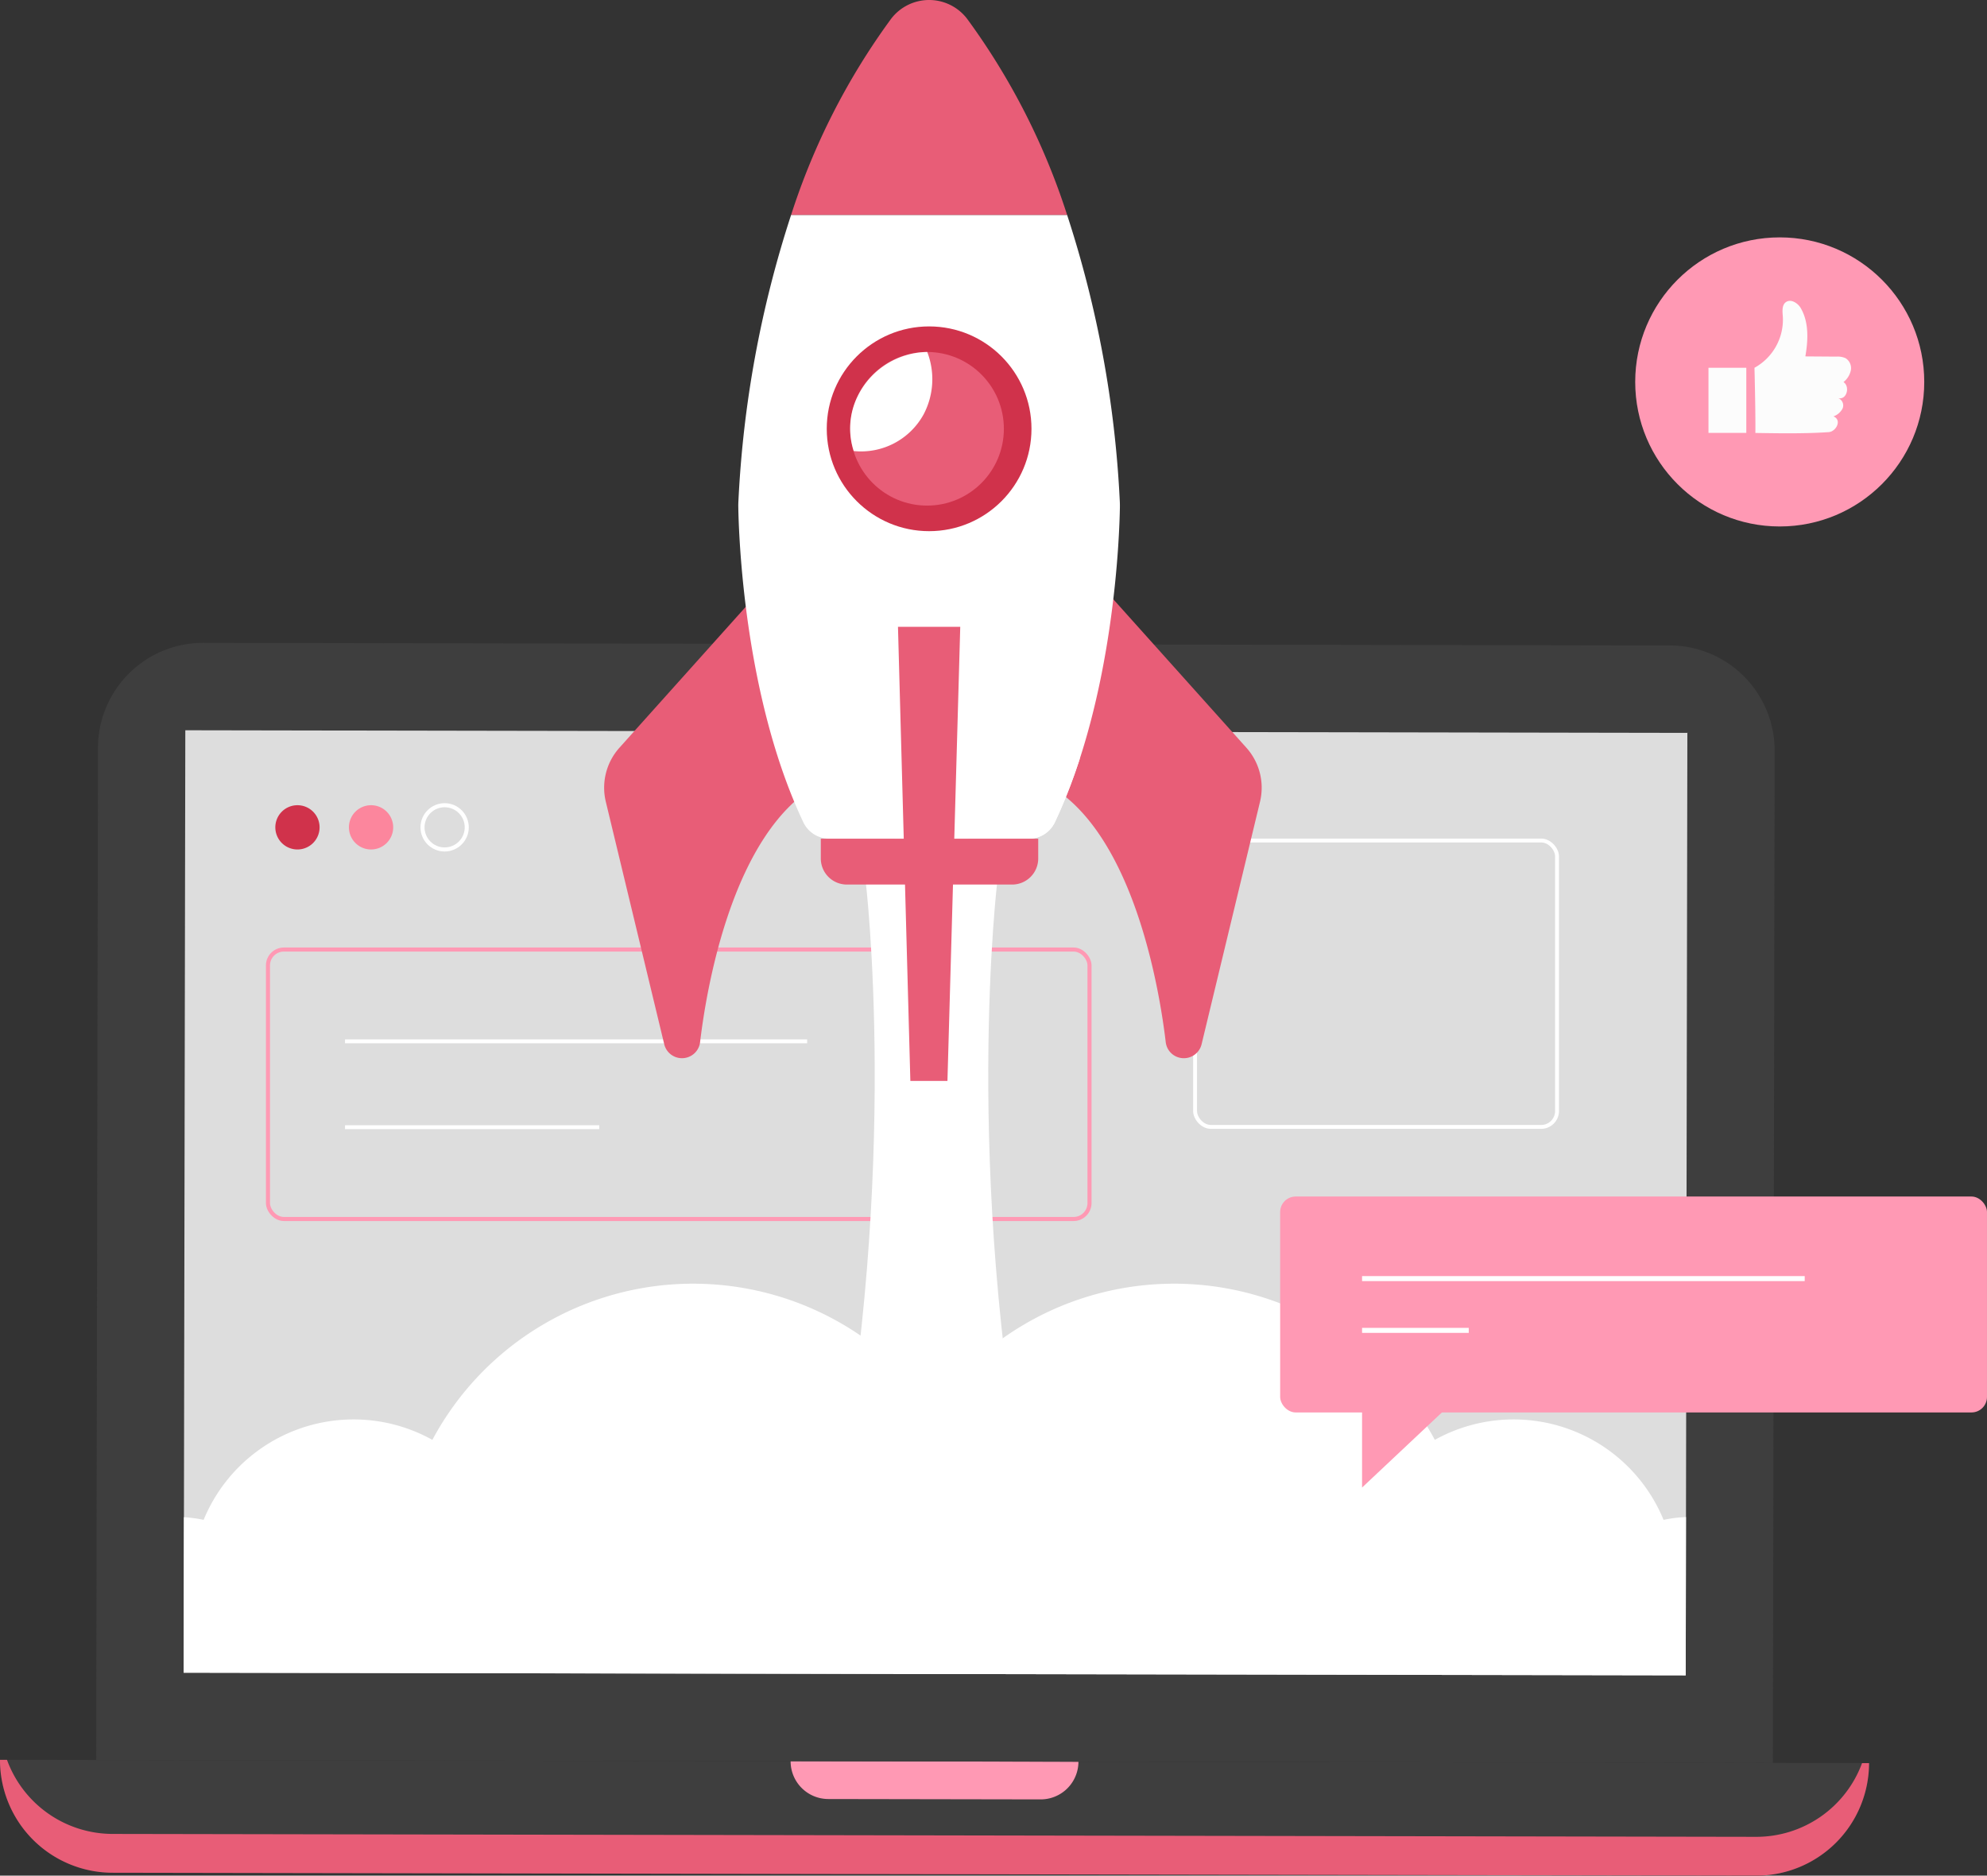 <svg xmlns="http://www.w3.org/2000/svg" xmlns:xlink="http://www.w3.org/1999/xlink" width="243.44" height="229.765" viewBox="0 0 243.44 229.765">
  <rect x="0" y="0" width="243.44" height="229.765" fill="#333333" stroke="none"/>
  <defs>
    <clipPath id="clip-path">
      <rect id="Rectangle_967" data-name="Rectangle 967" width="184.027" height="115.447" transform="translate(0.204 0) rotate(0.101)" fill="#ddd"/>
    </clipPath>
    <clipPath id="clip-path-2">
      <path id="Path_4019" data-name="Path 4019" d="M817.539,331.722c.044,2.992.605,23.076,7.958,38.632a3.511,3.511,0,0,0,3.164,2.033h24.51a3.508,3.508,0,0,0,3.164-2.033c7.271-15.383,7.9-35.192,7.956-38.525.005-.306,0-.607-.019-.912a133.369,133.369,0,0,0-6.449-34.94H824.01a133.385,133.385,0,0,0-6.453,35.007C817.542,331.229,817.536,331.477,817.539,331.722Z" transform="translate(-817.539 -295.977)" fill="#fff"/>
    </clipPath>
  </defs>
  <g id="Group_4700" data-name="Group 4700" transform="translate(-123.754)">
    <g id="Group_2544" data-name="Group 2544" transform="translate(123.753 0)">
      <g id="Group_2537" data-name="Group 2537" transform="translate(0 78.748)">
        <g id="Group_2529" data-name="Group 2529">
          <g id="Group_2528" data-name="Group 2528" transform="translate(0 136.827)">
            <path id="Path_4006" data-name="Path 4006" d="M966.972,447.674,765.6,447.318a13.809,13.809,0,0,1-13.785-13.833h0l228.991.4h0A13.81,13.81,0,0,1,966.972,447.674Z" transform="translate(-751.815 -433.485)" fill="#3e3e3e"/>
            <path id="Path_4007" data-name="Path 4007" d="M966.98,442.919l-201.372-.355a13.8,13.8,0,0,1-12.936-9.078h-.857A13.809,13.809,0,0,0,765.6,447.318l201.372.357a13.81,13.81,0,0,0,13.834-13.785h-.859A13.8,13.8,0,0,1,966.98,442.919Z" transform="translate(-751.815 -433.485)" fill="#e85d77"/>
            <path id="Path_4008" data-name="Path 4008" d="M852.828,438.286l-26.017-.045a4.623,4.623,0,0,1-4.615-4.631h0l35.263.062h0A4.622,4.622,0,0,1,852.828,438.286Z" transform="translate(-725.332 -433.438)" fill="#ff99b4"/>
          </g>
          <path id="Path_4009" data-name="Path 4009" d="M965.8,471.278l-205.421-.363.219-123.991a12.879,12.879,0,0,1,12.9-12.857l179.662.318a12.88,12.88,0,0,1,12.857,12.9Z" transform="translate(-748.593 -334.067)" fill="#3e3e3e"/>
        </g>
        <g id="Group_2533" data-name="Group 2533" transform="translate(22.501 10.708)">
          <rect id="Rectangle_966" data-name="Rectangle 966" width="184.027" height="115.447" transform="translate(0.204 0) rotate(0.101)" fill="#ddd"/>
          <g id="Group_2532" data-name="Group 2532" transform="translate(0 0)" clip-path="url(#clip-path)">
            <g id="Group_2530" data-name="Group 2530" transform="translate(-16.784 67.794)">
              <path id="Path_4010" data-name="Path 4010" d="M835.178,391.106a36.237,36.237,0,0,0-31.954,19.13,19.87,19.87,0,0,0-28.025,9.8,15.942,15.942,0,1,0,9.356,25.277,19.852,19.852,0,0,0,18.882-.458,36.246,36.246,0,1,0,31.741-53.748Z" transform="translate(-755.969 -391.106)" fill="#fff"/>
            </g>
            <g id="Group_2531" data-name="Group 2531" transform="translate(85.091 67.794)">
              <path id="Path_4011" data-name="Path 4011" d="M866.237,391.106a36.235,36.235,0,0,1,31.953,19.13,19.871,19.871,0,0,1,28.025,9.8,15.942,15.942,0,1,1-9.356,25.277,19.852,19.852,0,0,1-18.883-.458,36.246,36.246,0,1,1-31.74-53.748Z" transform="translate(-829.991 -391.106)" fill="#fff"/>
            </g>
          </g>
        </g>
        <g id="Group_2536" data-name="Group 2536" transform="translate(32.832 19.889)">
          <g id="Group_2534" data-name="Group 2534" transform="translate(0 4.324)">
            <rect id="Rectangle_968" data-name="Rectangle 968" width="100.652" height="33.008" rx="1.948" transform="translate(0 13.356)" fill="none" stroke="#ff99b4" stroke-miterlimit="10" stroke-width="0.498"/>
            <line id="Line_455" data-name="Line 455" x2="56.618" transform="translate(9.44 24.6)" fill="none" stroke="#fff" stroke-miterlimit="10" stroke-width="0.476"/>
            <line id="Line_456" data-name="Line 456" x2="31.146" transform="translate(9.44 35.119)" fill="none" stroke="#fff" stroke-miterlimit="10" stroke-width="0.476"/>
            <rect id="Rectangle_969" data-name="Rectangle 969" width="44.346" height="35.084" rx="1.948" transform="translate(113.586)" fill="none" stroke="#fff" stroke-miterlimit="10" stroke-width="0.476"/>
          </g>
          <g id="Group_2535" data-name="Group 2535" transform="translate(0.902)">
            <path id="Path_4012" data-name="Path 4012" d="M781.747,351.229a2.711,2.711,0,1,1-2.711-2.711A2.711,2.711,0,0,1,781.747,351.229Z" transform="translate(-776.326 -348.518)" fill="#d0324b"/>
            <path id="Path_4013" data-name="Path 4013" d="M788.3,351.229a2.711,2.711,0,1,1-2.711-2.711A2.711,2.711,0,0,1,788.3,351.229Z" transform="translate(-773.861 -348.518)" fill="#fc869d"/>
            <circle id="Ellipse_192" data-name="Ellipse 192" cx="2.71" cy="2.71" r="2.71" transform="translate(18.032 0.001)" fill="none" stroke="#fff" stroke-miterlimit="10" stroke-width="0.498"/>
          </g>
        </g>
      </g>
      <g id="Group_2543" data-name="Group 2543" transform="translate(74.022)">
        <path id="Path_4014" data-name="Path 4014" d="M846.085,358.338l-8.079-11.51-8.079,11.51s4.286,35.275-3.878,77.523h23.914C841.8,393.613,846.085,358.338,846.085,358.338Z" transform="translate(-797.904 -250.517)" fill="#fff"/>
        <g id="Group_2542" data-name="Group 2542">
          <path id="Path_4015" data-name="Path 4015" d="M824.468,329.626l-17,18.962A7.337,7.337,0,0,0,805.8,355.2l7.157,29.706a2.236,2.236,0,0,0,2.649,1.661h0a2.221,2.221,0,0,0,1.744-1.91c.681-5.791,3.808-25.951,14.787-31.747Z" transform="translate(-805.599 -256.99)" fill="#e85d77"/>
          <path id="Path_4016" data-name="Path 4016" d="M852.515,329.626l17,18.962a7.336,7.336,0,0,1,1.668,6.614l-7.157,29.706a2.236,2.236,0,0,1-2.649,1.661h0a2.221,2.221,0,0,1-1.744-1.91c-.681-5.791-3.808-25.951-14.787-31.747Z" transform="translate(-790.832 -256.99)" fill="#e85d77"/>
          <g id="Group_2540" data-name="Group 2540" transform="translate(16.432)">
            <g id="Group_2539" data-name="Group 2539" transform="translate(0 26.326)">
              <path id="Path_4017" data-name="Path 4017" d="M817.539,331.722c.044,2.992.605,23.076,7.958,38.632a3.511,3.511,0,0,0,3.164,2.033h24.51a3.508,3.508,0,0,0,3.164-2.033c7.271-15.383,7.9-35.192,7.956-38.525.005-.306,0-.607-.019-.912a133.369,133.369,0,0,0-6.449-34.94H824.01a133.385,133.385,0,0,0-6.453,35.007C817.542,331.229,817.536,331.477,817.539,331.722Z" transform="translate(-817.539 -295.977)" fill="#fff"/>
              <g id="Group_2538" data-name="Group 2538" clip-path="url(#clip-path-2)">
                <path id="Path_4018" data-name="Path 4018" d="M837.54,332.638,857.1,354.2l-9.175,10.017H836.65l.89-31.574" transform="translate(-810.347 -282.182)" fill="#fff"/>
              </g>
            </g>
            <path id="Path_4020" data-name="Path 4020" d="M834.486,279.16a84.088,84.088,0,0,0-12.245,24.015h33.813a84.087,84.087,0,0,0-12.245-24.015A5.856,5.856,0,0,0,834.486,279.16Z" transform="translate(-815.769 -276.849)" fill="#e85d77"/>
          </g>
          <g id="Group_2541" data-name="Group 2541" transform="translate(27.27 39.985)">
            <circle id="Ellipse_193" data-name="Ellipse 193" cx="12.541" cy="12.541" r="12.541" fill="#d0324b"/>
            <circle id="Ellipse_194" data-name="Ellipse 194" cx="9.409" cy="9.409" r="9.409" transform="translate(2.882 3.132)" fill="#e85d77"/>
            <path id="Path_4021" data-name="Path 4021" d="M827.929,320.313a8.742,8.742,0,0,0,8.556-4.477,9.231,9.231,0,0,0,.45-7.659,9.646,9.646,0,0,0-8.505,5.385A8.928,8.928,0,0,0,827.929,320.313Z" transform="translate(-824.626 -305.046)" fill="#fff"/>
          </g>
          <path id="Rectangle_970" data-name="Rectangle 970" d="M0,0H26.637a0,0,0,0,1,0,0V2.427A3.194,3.194,0,0,1,23.444,5.62H3.194A3.194,3.194,0,0,1,0,2.427V0A0,0,0,0,1,0,0Z" transform="translate(26.541 102.736)" fill="#e85d77"/>
          <path id="Path_4022" data-name="Path 4022" d="M837.814,388.266H833.27l-1.517-55.627h7.629Z" transform="translate(-795.757 -255.856)" fill="#e85d77"/>
        </g>
      </g>
    </g>
    <g id="Group_2578" data-name="Group 2578" transform="translate(280.594 29.079)">
      <g id="Group_2577" data-name="Group 2577" transform="translate(0 0)">
        <g id="Group_2573" data-name="Group 2573" transform="translate(43.5)">
          <g id="Group_2570" data-name="Group 2570">
            <circle id="Ellipse_195" data-name="Ellipse 195" cx="17.706" cy="17.706" r="17.706" fill="#ff99b4"/>
          </g>
          <g id="Group_2572" data-name="Group 2572" transform="translate(8.977 7.774)">
            <g id="Group_2571" data-name="Group 2571" transform="translate(5.632)">
              <path id="Path_4050" data-name="Path 4050" d="M908.11,319.808c3.065.052,6.168.094,8.987-.1.893-.062,1.664-1.48.581-1.927a2.012,2.012,0,0,0,1.118-.972.958.958,0,0,0-.544-1.266c1.064.263,1.482-1.423.654-1.968a2.482,2.482,0,0,0,.9-1.437,1.439,1.439,0,0,0-.647-1.488,2.324,2.324,0,0,0-1.1-.191l-3.825-.027c.345-2,.449-4.169-.566-5.922-.3-.527-1.126-1.16-1.777-.754-.61.381-.44,1.328-.41,1.924A6.734,6.734,0,0,1,908,311.826S908.141,317.112,908.11,319.808Z" transform="translate(-907.997 -303.626)" fill="#fcfcfc"/>
            </g>
            <rect id="Rectangle_973" data-name="Rectangle 973" width="4.633" height="7.975" transform="translate(0 8.2)" fill="#fcfcfc"/>
          </g>
        </g>
        <g id="Group_2576" data-name="Group 2576" transform="translate(0 117.494)">
          <g id="Group_2575" data-name="Group 2575">
            <rect id="Rectangle_974" data-name="Rectangle 974" width="86.599" height="26.449" rx="1.9" fill="#ff99b4"/>
            <g id="Group_2574" data-name="Group 2574" transform="translate(10.036 10.053)">
              <line id="Line_457" data-name="Line 457" x2="54.23" fill="none" stroke="#fff" stroke-miterlimit="10" stroke-width="0.613"/>
              <line id="Line_458" data-name="Line 458" x2="13.07" transform="translate(0 6.343)" fill="none" stroke="#fff" stroke-miterlimit="10" stroke-width="0.613"/>
            </g>
          </g>
          <path id="Path_4051" data-name="Path 4051" d="M873.067,400.391v12.193l12.963-12.193Z" transform="translate(-863.031 -376.935)" fill="#ff99b4"/>
        </g>
      </g>
    </g>
  </g>
</svg>
